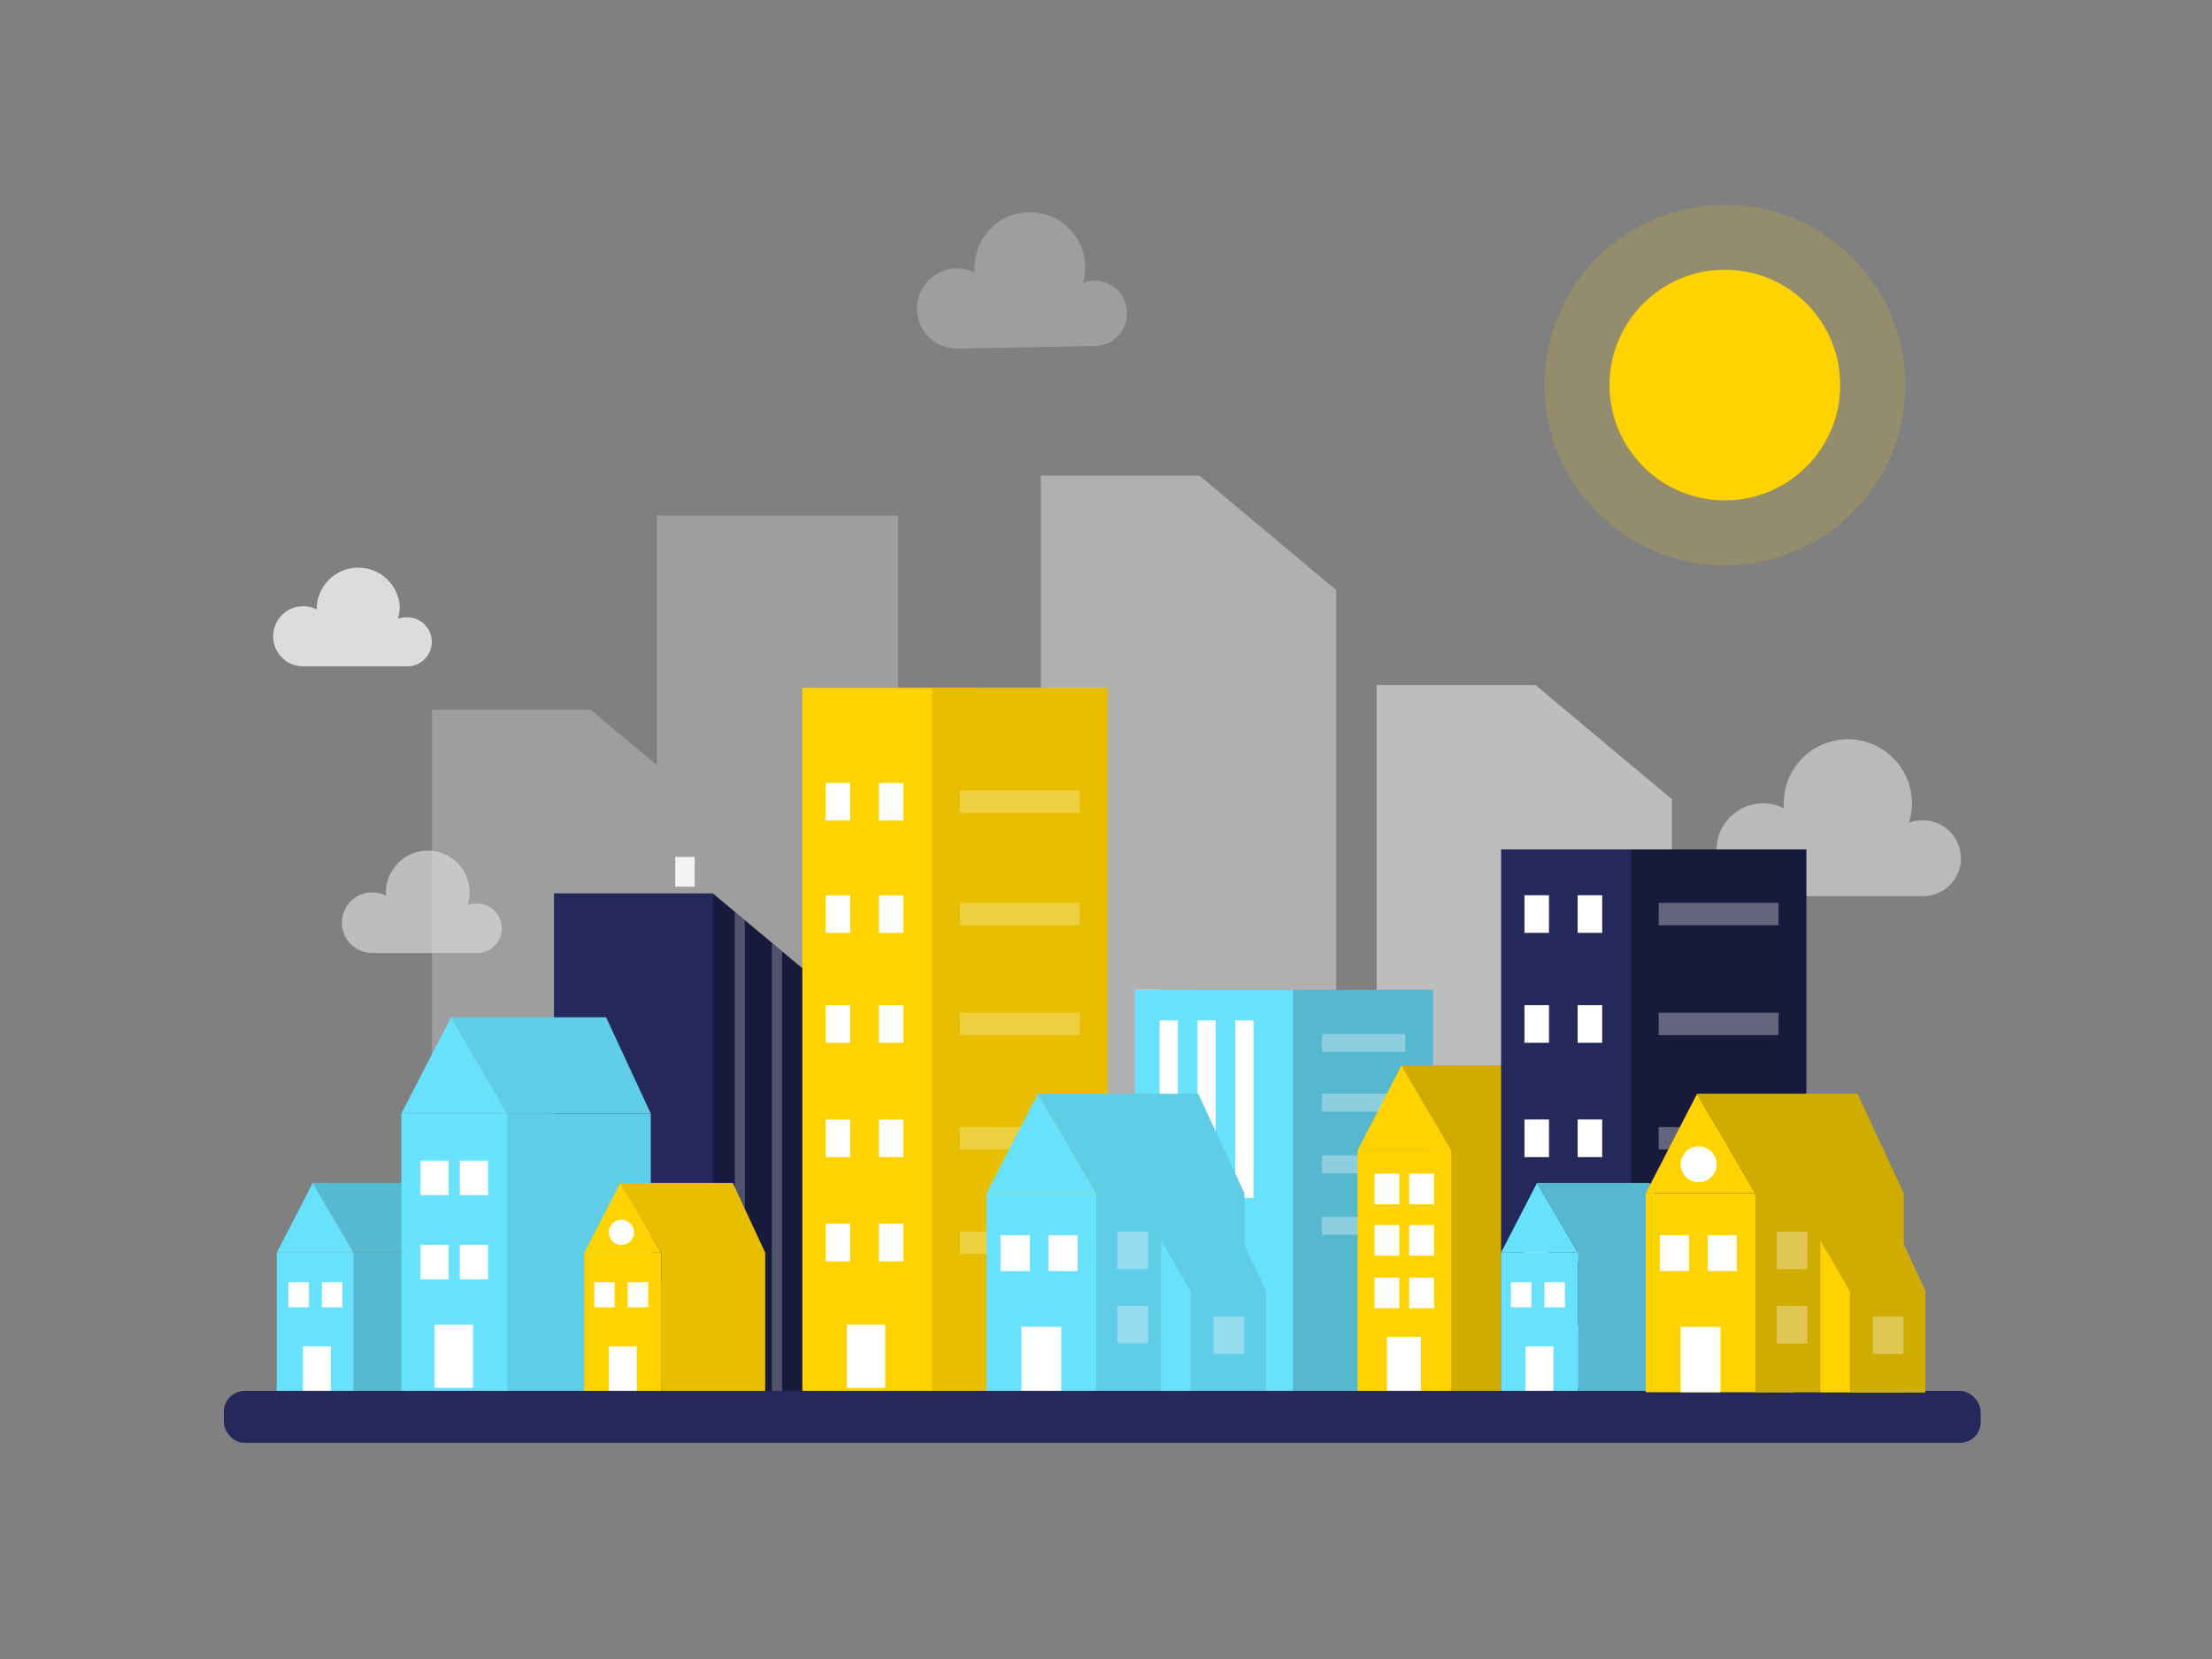 <svg id="Layer_1" data-name="Layer 1" xmlns="http://www.w3.org/2000/svg" viewBox="0 0 400 300"><rect x="0" y="0" width="400" height="300" fill="#808080" stroke="none"/><rect x="63.99" y="226.53" width="18.81" height="25.23" fill="#68e1fd"/><polygon points="56.59 213.91 76.93 213.91 82.79 226.53 63.99 226.53 56.59 213.91" fill="#68e1fd"/><rect x="50.04" y="226.53" width="13.91" height="25.23" fill="#68e1fd"/><rect x="63.99" y="226.53" width="18.81" height="25.23" opacity="0.09"/><polygon points="56.59 213.91 76.93 213.91 82.79 226.53 63.99 226.53 56.59 213.91" opacity="0.09"/><rect x="52.14" y="231.86" width="3.71" height="4.54" fill="#fff"/><rect x="58.2" y="231.86" width="3.71" height="4.54" fill="#fff"/><rect x="54.78" y="243.46" width="5.05" height="8.3" fill="#fff"/><polygon points="63.95 226.53 56.56 213.91 50.04 226.53 63.95 226.53" fill="#68e1fd"/><polygon points="76.93 213.91 56.59 213.91 63.99 226.53 63.99 251.76 82.79 251.76 82.79 226.53 76.93 213.91" opacity="0.09"/><circle cx="311.91" cy="69.63" r="20.86" fill="#ffd200"/><circle cx="311.91" cy="69.63" r="32.61" fill="#ffd200" opacity="0.15"/><path d="M347.49,148.36a6.73,6.73,0,0,0-2.29.41,11.59,11.59,0,1,0-22.64-3.51c0,.31,0,.61.05.92a8.39,8.39,0,1,0-3.8,15.87h28.68a6.85,6.85,0,1,0,0-13.69Z" fill="#dddbdb" opacity="0.64"/><path d="M86.06,163.4a4.57,4.57,0,0,0-1.49.26,7.82,7.82,0,0,0,.35-2.28,7.56,7.56,0,1,0-15.12,0,5.68,5.68,0,0,0,0,.59,5.48,5.48,0,1,0-2.48,10.36H86.06a4.47,4.47,0,1,0,0-8.93Z" fill="#fff" opacity="0.48"/><path d="M73.42,111.63a4.36,4.36,0,0,0-1.49.26,7.44,7.44,0,0,0,.36-2.27,7.52,7.52,0,0,0-15,0c0,.2,0,.39,0,.59a5.35,5.35,0,0,0-2.46-.59,5.44,5.44,0,1,0,0,10.88h18.6a4.44,4.44,0,1,0,0-8.87Z" fill="#dddbdb"/><path d="M197.85,50.75a5.85,5.85,0,0,0-2,.38,10,10,0,1,0-19.61-2.65c0,.27,0,.53,0,.79a7.25,7.25,0,1,0-3,13.77l24.77-.47a5.91,5.91,0,0,0-.23-11.82Z" fill="#dddbdb" opacity="0.33"/><rect x="122.11" y="154.96" width="3.51" height="5.38" fill="#fff"/><polygon points="216.93 86.03 188.22 86.03 188.22 217.84 207.54 217.84 216.93 217.84 241.62 217.84 241.62 106.69 216.93 86.03" fill="#dddbdb" opacity="0.53"/><rect x="195.75" y="139.99" width="4.44" height="6.8" fill="#fff"/><rect x="195.75" y="158.66" width="4.44" height="6.8" fill="#fff"/><rect x="195.75" y="178.98" width="4.44" height="6.8" fill="#fff"/><rect x="205.38" y="178.98" width="4.44" height="6.8" fill="#fff"/><rect x="195.75" y="198.86" width="4.44" height="6.8" fill="#fff"/><rect x="205.38" y="198.86" width="4.44" height="6.8" fill="#fff"/><polygon points="277.65 123.87 248.94 123.87 248.94 255.67 268.27 255.67 277.65 255.67 302.34 255.67 302.34 144.53 277.65 123.87" fill="#dddbdb" opacity="0.67"/><rect x="251.48" y="196.49" width="4.44" height="6.8" fill="#fff"/><rect x="261.11" y="196.49" width="4.44" height="6.8" fill="#fff"/><rect x="251.48" y="216.82" width="4.44" height="6.8" fill="#fff"/><rect x="261.11" y="216.82" width="4.44" height="6.8" fill="#fff"/><rect x="251.48" y="236.69" width="4.44" height="6.8" fill="#fff"/><rect x="261.11" y="236.69" width="4.44" height="6.8" fill="#fff"/><polygon points="143.87 93.23 137.34 93.23 118.78 93.23 118.78 138.36 106.81 128.35 78.11 128.35 78.11 198.59 99.49 198.59 97.43 218.41 131.51 218.41 131.51 193.76 137.34 193.76 143.87 193.76 162.42 193.76 162.42 93.23 143.87 93.23" fill="#dddbdb" opacity="0.33"/><polygon points="128.89 161.55 153.58 182.21 153.58 251.61 119.5 251.61 128.89 161.55" fill="#24285b"/><polygon points="128.89 161.55 153.58 182.21 153.58 251.61 119.5 251.61 128.89 161.55" opacity="0.35"/><polygon points="134.7 251.61 132.86 251.61 132.86 164.88 134.7 166.42 134.7 251.61" fill="#fff" opacity="0.25"/><polygon points="141.43 251.61 139.59 251.61 139.59 170.51 141.43 172.05 141.43 251.61" fill="#fff" opacity="0.25"/><polygon points="147.91 251.61 146.07 251.61 146.07 175.91 147.91 177.47 147.91 251.61" fill="#fff"/><rect x="100.18" y="161.55" width="28.71" height="70.24" fill="#24285b"/><rect x="215.31" y="179" width="43.84" height="72.51" fill="#68e1fd"/><rect x="215.31" y="179" width="43.84" height="72.51" opacity="0.18"/><rect x="205.2" y="179" width="28.61" height="72.51" fill="#68e1fd"/><rect x="209.69" y="184.51" width="3.3" height="32.13" fill="#fff"/><rect x="216.54" y="184.51" width="3.3" height="32.13" fill="#fff"/><rect x="223.38" y="184.51" width="3.3" height="32.13" fill="#fff"/><rect x="145.09" y="124.38" width="31.72" height="127.13" fill="#ffd200"/><rect x="168.56" y="124.38" width="31.72" height="127.13" fill="#ffd200"/><rect x="168.56" y="124.38" width="31.72" height="127.13" opacity="0.09"/><rect x="173.58" y="203.81" width="21.67" height="4.05" fill="#fff" opacity="0.25"/><rect x="173.58" y="142.94" width="21.67" height="4.05" fill="#fff" opacity="0.25"/><rect x="239.06" y="186.98" width="15.05" height="3.24" fill="#fff" opacity="0.33"/><rect x="239.06" y="197.78" width="15.05" height="3.24" fill="#fff" opacity="0.33"/><rect x="239.06" y="208.92" width="15.05" height="3.24" fill="#fff" opacity="0.33"/><rect x="239.06" y="220.06" width="15.05" height="3.24" fill="#fff" opacity="0.33"/><rect x="173.58" y="163.27" width="21.67" height="4.05" fill="#fff" opacity="0.25"/><rect x="173.58" y="183.14" width="21.67" height="4.05" fill="#fff" opacity="0.25"/><rect x="149.31" y="141.57" width="4.44" height="6.8" fill="#fff"/><rect x="158.93" y="141.57" width="4.44" height="6.8" fill="#fff"/><rect x="149.31" y="161.89" width="4.44" height="6.8" fill="#fff"/><rect x="158.93" y="161.89" width="4.44" height="6.8" fill="#fff"/><rect x="149.31" y="181.77" width="4.44" height="6.8" fill="#fff"/><rect x="158.93" y="181.77" width="4.44" height="6.8" fill="#fff"/><rect x="149.31" y="202.44" width="4.44" height="6.8" fill="#fff"/><rect x="158.93" y="202.44" width="4.44" height="6.8" fill="#fff"/><rect x="173.58" y="222.68" width="21.67" height="4.05" fill="#fff" opacity="0.25"/><rect x="149.31" y="221.3" width="4.44" height="6.8" fill="#fff"/><rect x="158.93" y="221.3" width="4.44" height="6.8" fill="#fff"/><rect x="72.58" y="201.36" width="25.92" height="50.25" fill="#68e1fd"/><rect x="91.76" y="201.36" width="25.92" height="50.25" fill="#68e1fd"/><polygon points="91.76 201.36 81.56 183.96 72.58 201.36 91.76 201.36" fill="#68e1fd"/><polygon points="81.56 183.96 109.6 183.96 117.68 201.36 91.76 201.36 81.56 183.96" fill="#68e1fd"/><polygon points="109.6 183.96 81.56 183.96 91.76 201.36 91.76 251.61 117.68 251.61 117.68 201.36 109.6 183.96" opacity="0.09"/><rect x="76.03" y="209.87" width="5.11" height="6.26" fill="#fff"/><rect x="83.14" y="209.87" width="5.11" height="6.26" fill="#fff"/><rect x="76.03" y="225.1" width="5.11" height="6.26" fill="#fff"/><rect x="83.14" y="225.1" width="5.11" height="6.26" fill="#fff"/><rect x="78.58" y="239.52" width="6.96" height="11.45" fill="#fff"/><rect x="245.49" y="208.03" width="22.9" height="44.4" fill="#ffd200"/><polygon points="262.44 208.03 253.43 192.66 245.5 208.03 262.44 208.03" fill="#ffd200"/><polygon points="278.2 192.66 253.43 192.66 262.44 208.03 262.44 252.43 285.34 252.43 285.34 208.03 278.2 192.66" fill="#ffd200"/><polygon points="278.2 192.66 253.43 192.66 262.44 208.03 262.44 252.43 285.34 252.43 285.34 208.03 278.2 192.66" opacity="0.18"/><rect x="248.54" y="212.23" width="4.51" height="5.53" fill="#fff"/><rect x="254.83" y="212.23" width="4.51" height="5.53" fill="#fff"/><rect x="248.54" y="221.53" width="4.51" height="5.53" fill="#fff"/><rect x="254.83" y="221.53" width="4.51" height="5.53" fill="#fff"/><rect x="248.54" y="231.05" width="4.51" height="5.53" fill="#fff"/><rect x="254.83" y="231.05" width="4.51" height="5.53" fill="#fff"/><rect x="250.8" y="241.74" width="6.15" height="10.11" fill="#fff"/><rect x="153.13" y="239.52" width="6.96" height="11.45" fill="#fff"/><rect x="271.45" y="153.6" width="31.72" height="97.91" fill="#24285b"/><rect x="294.92" y="153.6" width="31.72" height="97.91" fill="#24285b"/><rect x="294.92" y="153.6" width="31.72" height="97.91" opacity="0.35"/><rect x="299.95" y="203.81" width="21.67" height="4.05" fill="#fff" opacity="0.33"/><rect x="299.95" y="163.27" width="21.67" height="4.05" fill="#fff" opacity="0.33"/><rect x="299.95" y="183.14" width="21.67" height="4.05" fill="#fff" opacity="0.33"/><rect x="275.67" y="161.89" width="4.44" height="6.8" fill="#fff"/><rect x="285.29" y="161.89" width="4.44" height="6.8" fill="#fff"/><rect x="275.67" y="181.77" width="4.44" height="6.8" fill="#fff"/><rect x="285.29" y="181.77" width="4.44" height="6.8" fill="#fff"/><rect x="275.67" y="202.44" width="4.44" height="6.8" fill="#fff"/><rect x="285.29" y="202.44" width="4.44" height="6.8" fill="#fff"/><rect x="299.95" y="222.68" width="21.67" height="4.05" fill="#fff"/><rect x="275.67" y="221.3" width="4.44" height="6.8" fill="#fff"/><rect x="285.29" y="221.3" width="4.44" height="6.8" fill="#fff"/><rect x="279.49" y="239.52" width="6.96" height="11.45" fill="#fff"/><rect x="178.38" y="215.78" width="26.82" height="35.98" fill="#68e1fd"/><polygon points="198.22 215.78 187.67 197.78 178.38 215.78 198.22 215.78" fill="#68e1fd"/><polygon points="216.68 197.78 187.67 197.78 198.22 215.78 198.22 251.76 225.03 251.76 225.03 215.78 216.68 197.78" fill="#68e1fd"/><polygon points="216.68 197.78 187.67 197.78 198.22 215.78 198.22 251.76 225.03 251.76 225.03 215.78 216.68 197.78" opacity="0.09"/><polygon points="224.68 224.35 209.95 224.35 215.31 233.49 215.31 251.76 228.93 251.76 228.93 233.49 224.68 224.35" fill="#68e1fd"/><polygon points="224.68 224.35 209.95 224.35 215.31 233.49 215.31 251.76 228.93 251.76 228.93 233.49 224.68 224.35" opacity="0.09"/><rect x="219.44" y="238.05" width="5.56" height="6.79" fill="#fff" opacity="0.33"/><polygon points="209.95 224.35 209.95 251.76 215.31 251.76 215.31 233.49 209.95 224.35" fill="#68e1fd"/><rect x="202.05" y="222.71" width="5.56" height="6.79" fill="#fff" opacity="0.33"/><rect x="202.05" y="236.15" width="5.56" height="6.79" fill="#fff" opacity="0.33"/><rect x="180.93" y="223.38" width="5.29" height="6.47" fill="#fff"/><rect x="189.58" y="223.38" width="5.29" height="6.47" fill="#fff"/><rect x="184.7" y="239.92" width="7.2" height="11.84" fill="#fff"/><polygon points="119.57 226.53 112.17 213.91 105.66 226.53 119.57 226.53" fill="#ffd200"/><rect x="105.66" y="226.53" width="13.91" height="25.23" fill="#ffd200"/><polygon points="132.51 213.91 112.17 213.91 119.57 226.53 119.57 251.76 138.37 251.76 138.37 226.53 132.51 213.91" fill="#ffd200"/><polygon points="132.51 213.91 112.17 213.91 119.57 226.53 119.57 251.76 138.37 251.76 138.37 226.53 132.51 213.91" opacity="0.09"/><rect x="107.45" y="231.86" width="3.71" height="4.54" fill="#fff"/><rect x="113.51" y="231.86" width="3.71" height="4.54" fill="#fff"/><rect x="110.09" y="243.46" width="5.05" height="8.3" fill="#fff"/><circle cx="112.37" cy="222.85" r="2.28" fill="#fff"/><polygon points="285.34 226.53 277.94 213.91 271.43 226.53 285.34 226.53" fill="#68e1fd"/><rect x="271.43" y="226.53" width="13.91" height="25.23" fill="#68e1fd"/><polygon points="298.28 213.91 277.94 213.91 285.34 226.53 285.34 251.76 304.14 251.76 304.14 226.53 298.28 213.91" fill="#68e1fd"/><polygon points="298.28 213.91 277.94 213.91 285.34 226.53 285.34 251.76 304.14 251.76 304.14 226.53 298.28 213.91" opacity="0.18"/><rect x="273.22" y="231.86" width="3.71" height="4.54" fill="#fff"/><rect x="279.28" y="231.86" width="3.71" height="4.54" fill="#fff"/><rect x="275.86" y="243.46" width="5.05" height="8.3" fill="#fff"/><rect x="40.48" y="251.51" width="317.69" height="9.42" rx="3.78" fill="#24285b"/><rect x="297.6" y="215.78" width="26.82" height="35.98" fill="#ffd200"/><polygon points="317.43 215.78 306.89 197.78 297.6 215.78 317.43 215.78" fill="#ffd200"/><polygon points="335.89 197.78 306.89 197.78 317.43 215.78 317.43 251.76 344.25 251.76 344.25 215.78 335.89 197.78" fill="#ffd200"/><polygon points="343.9 224.35 329.17 224.35 334.52 233.49 334.52 251.76 348.14 251.76 348.14 233.49 343.9 224.35" fill="#ffd200"/><polygon points="335.89 197.78 306.89 197.78 317.43 215.78 317.43 251.76 344.25 251.76 344.25 215.78 335.89 197.78" opacity="0.18"/><polygon points="343.9 224.35 329.17 224.35 334.52 233.49 334.52 251.76 348.14 251.76 348.14 233.49 343.9 224.35" fill="#ffd200"/><polygon points="343.9 224.35 329.17 224.35 334.52 233.49 334.52 251.76 348.14 251.76 348.14 233.49 343.9 224.35" opacity="0.18"/><rect x="338.65" y="238.05" width="5.56" height="6.79" fill="#fff" opacity="0.33"/><polygon points="329.17 224.35 329.17 251.76 334.52 251.76 334.52 233.49 329.17 224.35" fill="#ffd200"/><rect x="321.27" y="222.71" width="5.56" height="6.79" fill="#fff" opacity="0.33"/><rect x="321.27" y="236.15" width="5.56" height="6.79" fill="#fff" opacity="0.33"/><rect x="300.15" y="223.38" width="5.29" height="6.47" fill="#fff"/><rect x="308.79" y="223.38" width="5.29" height="6.47" fill="#fff"/><rect x="303.92" y="239.92" width="7.2" height="11.84" fill="#fff"/><circle cx="307.17" cy="210.54" r="3.25" fill="#fff"/></svg>
